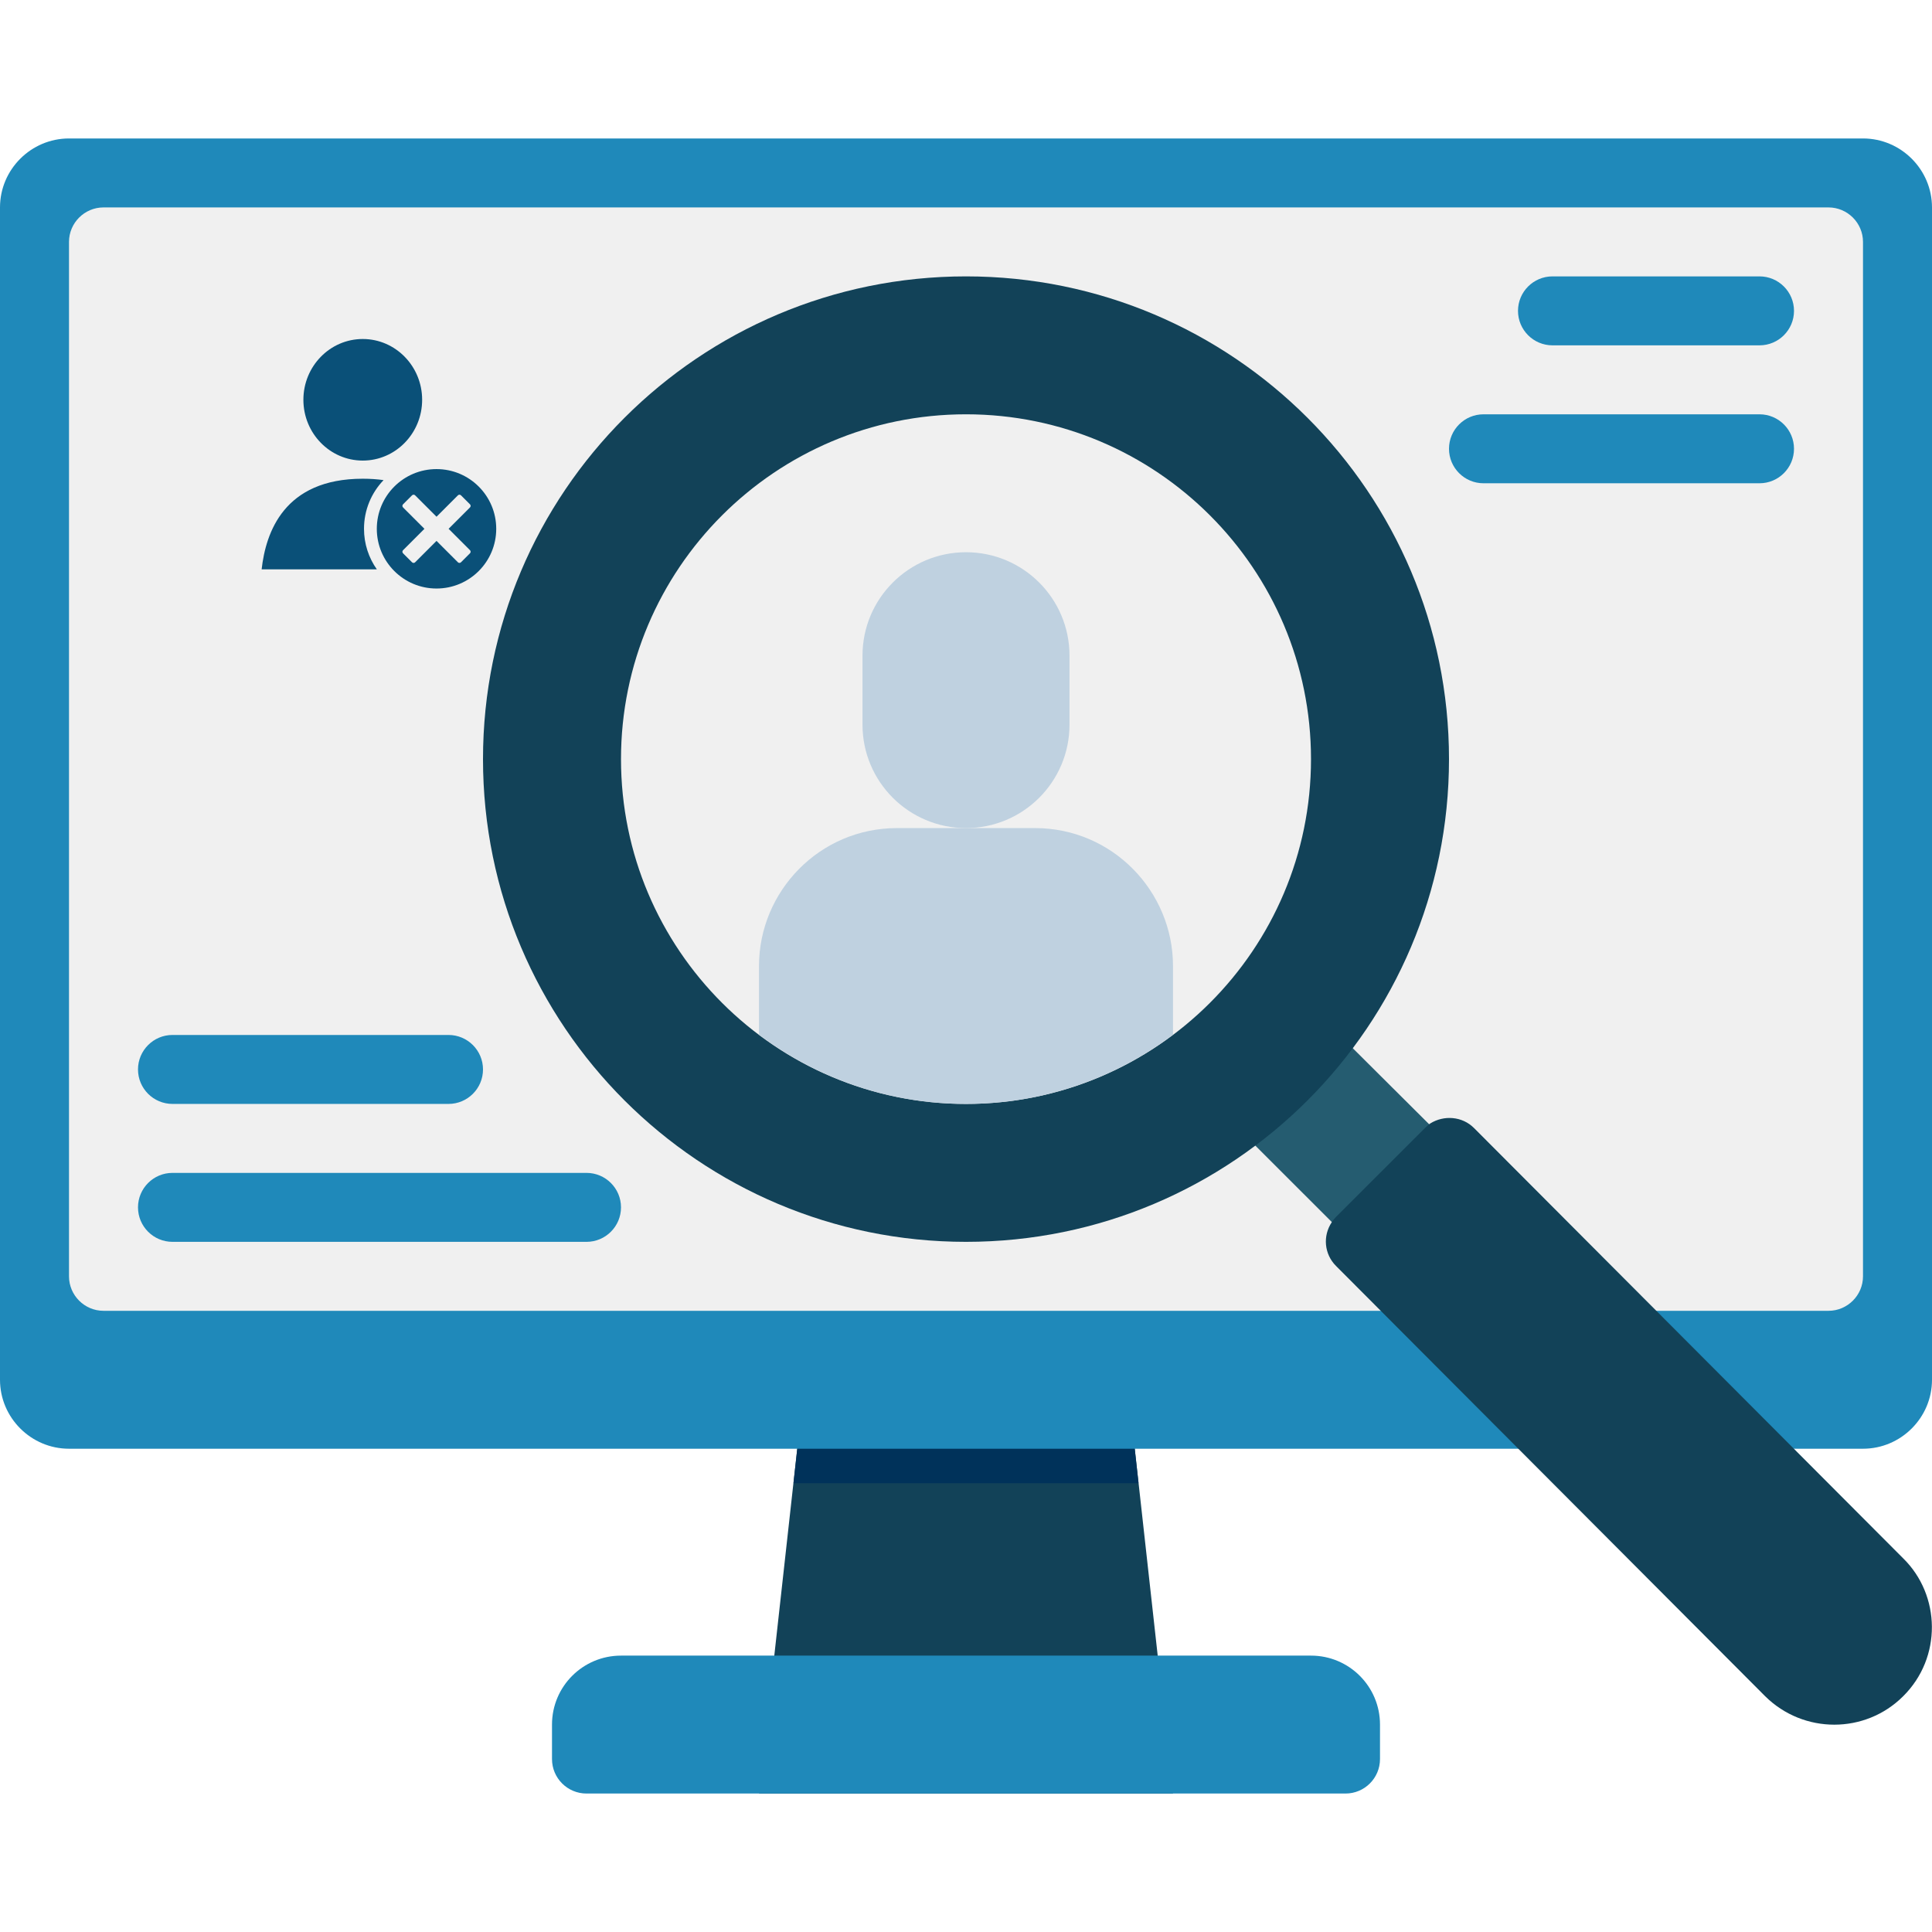 <svg width="402px" height="402px" viewBox="0 0 402 402" version="1.1" xmlns="http://www.w3.org/2000/svg" xmlns:xlink="http://www.w3.org/1999/xlink">
    <title>Image &amp; Text - Zoom PC</title>
    <g id="Image-&amp;-Text---Illustrations-/-Logos-/-Icons" stroke="none" stroke-width="1" fill="none" fill-rule="evenodd">
        <g id="Image-&amp;-Text---Zoom-PC">
            <g id="Find-Users" fill-rule="nonzero">
                <g id="Group" transform="translate(0, 28.81)">
                    <polygon id="Path" fill="#124258" points="244.071 344.38 157.929 344.38 167.476 258.285 234.524 258.285"></polygon>
                    <polygon id="Path" fill="#00325A" points="236.893 279.809 165.107 279.809 167.476 258.285 234.524 258.285"></polygon>
                    <path d="M402,14.349 L402,258.285 C402,266.177 395.539,272.634 387.643,272.634 L14.357,272.634 C6.461,272.634 0,266.177 0,258.285 L0,14.349 C0,6.457 6.461,0 14.357,0 L387.643,0 C395.539,0 402,6.457 402,14.349 Z" id="Path" fill="#1F89BA"></path>
                    <path d="M387.643,21.524 L387.643,236.761 C387.643,240.707 384.413,243.936 380.464,243.936 L21.536,243.936 C17.587,243.936 14.357,240.707 14.357,236.761 L14.357,21.524 C14.357,17.578 17.587,14.349 21.536,14.349 L380.464,14.349 C384.413,14.349 387.643,17.578 387.643,21.524 Z" id="Path" fill="#F0F0F0"></path>
                    <path d="M279.964,344.38 L122.036,344.38 C118.073,344.38 114.857,341.166 114.857,337.205 L114.857,330.031 C114.857,322.103 121.282,315.682 129.214,315.682 L272.786,315.682 C280.718,315.682 287.143,322.103 287.143,330.031 L287.143,337.205 C287.143,341.166 283.927,344.38 279.964,344.38 Z" id="Path" fill="#1F89BA"></path>
                    <g transform="translate(100.5, 28.698)">
                        <ellipse id="Oval" fill="#F0F0F0" cx="100.5" cy="100.444" rx="71.786" ry="71.746"></ellipse>
                        <polygon id="Path" fill="#255C70" points="200.971 180.505 180.728 200.881 159.967 180.132 179.995 159.62"></polygon>
                        <path d="M295.499,295.435 C287.602,303.327 274.753,303.327 266.784,295.435 L177.483,205.896 C175.042,203.457 174.683,199.654 176.622,196.784 C176.693,196.713 176.693,196.641 176.765,196.569 C176.981,196.282 177.196,195.995 177.483,195.708 L196.004,177.198 C196.291,176.911 196.578,176.696 196.865,176.409 C196.937,176.409 197.009,176.337 197.081,176.265 C199.952,174.472 203.757,174.759 206.197,177.198 L295.506,266.744 C303.323,274.413 303.611,287.399 295.499,295.435 Z" id="Path" fill="#124258"></path>
                        <path d="M100.5,0 C45.01,0 0,44.985 0,100.444 C0,155.904 45.01,200.888 100.5,200.888 C155.99,200.888 201,155.904 201,100.444 C201,44.985 155.99,0 100.5,0 Z M100.5,172.19 C60.874,172.19 28.714,140.048 28.714,100.444 C28.714,60.84 60.874,28.698 100.5,28.698 C140.126,28.698 172.286,60.84 172.286,100.444 C172.286,140.048 140.126,172.19 100.5,172.19 Z" id="Shape" fill="#124258"></path>
                    </g>
                    <path d="M201,143.492 L201,143.492 C189.105,143.492 179.464,133.856 179.464,121.968 L179.464,107.619 C179.464,95.73 189.105,86.095 201,86.095 L201,86.095 C212.895,86.095 222.536,95.73 222.536,107.619 L222.536,121.968 C222.536,133.856 212.895,143.492 201,143.492 Z" id="Path" fill="#BFD1E0"></path>
                    <path d="M244.071,172.19 L244.071,186.467 C232.083,195.507 217.152,200.888 201,200.888 C184.848,200.888 169.917,195.507 157.929,186.467 L157.929,172.19 C157.929,156.621 170.563,143.492 186.643,143.492 L215.357,143.492 C231.437,143.492 244.071,156.621 244.071,172.19 Z" id="Path" fill="#BFD1E0"></path>
                    <path d="M93.321,200.888 L35.893,200.888 C31.93,200.888 28.714,197.674 28.714,193.714 L28.714,193.714 C28.714,189.753 31.93,186.539 35.893,186.539 L93.321,186.539 C97.284,186.539 100.5,189.753 100.5,193.714 L100.5,193.714 C100.5,197.674 97.284,200.888 93.321,200.888 Z" id="Path" fill="#1F89BA"></path>
                    <path d="M122.036,229.587 L35.893,229.587 C31.93,229.587 28.714,226.372 28.714,222.412 L28.714,222.412 C28.714,218.452 31.93,215.238 35.893,215.238 L122.036,215.238 C125.998,215.238 129.214,218.452 129.214,222.412 L129.214,222.412 C129.214,226.372 125.998,229.587 122.036,229.587 Z" id="Path" fill="#1F89BA"></path>
                    <path d="M323.036,43.047 L366.107,43.047 C370.07,43.047 373.286,39.833 373.286,35.873 L373.286,35.873 C373.286,31.913 370.07,28.698 366.107,28.698 L323.036,28.698 C319.073,28.698 315.857,31.913 315.857,35.873 L315.857,35.873 C315.857,39.833 319.073,43.047 323.036,43.047 Z" id="Path" fill="#1F89BA"></path>
                    <path d="M308.679,71.746 L366.107,71.746 C370.07,71.746 373.286,68.532 373.286,64.571 L373.286,64.571 C373.286,60.611 370.07,57.397 366.107,57.397 L308.679,57.397 C304.716,57.397 301.5,60.611 301.5,64.571 L301.5,64.571 C301.5,68.532 304.716,71.746 308.679,71.746 Z" id="Path" fill="#1F89BA"></path>
                </g>
            </g>
            <g id="Icons/actions/arrow5-right-unfilled" transform="translate(25.8, 44.8)" fill="#0A5078">
                <path d="M65.028,52.806 C71.891,52.806 77.453,58.368 77.453,65.231 C77.453,72.093 71.891,77.656 65.028,77.656 C58.166,77.656 52.603,72.093 52.603,65.231 C52.603,58.368 58.166,52.806 65.028,52.806 Z M49.682,54.81 C51.237,54.81 52.677,54.911 54.013,55.099 C51.489,57.73 49.94,61.3 49.94,65.231 C49.94,68.37 50.928,71.279 52.61,73.663 L28.64,73.663 C29.499,66.033 33.256,54.81 49.682,54.81 Z M59.937,58.262 L58.058,60.142 C57.884,60.315 57.884,60.6 58.058,60.777 L62.515,65.233 L58.061,69.688 C57.887,69.861 57.887,70.147 58.061,70.322 L59.938,72.201 C60.114,72.375 60.4,72.375 60.574,72.201 L65.029,67.747 L69.481,72.199 C69.655,72.374 69.942,72.374 70.117,72.199 L71.996,70.319 C72.169,70.146 72.169,69.86 71.996,69.684 L67.544,65.232 L71.998,60.779 C72.171,60.603 72.171,60.317 71.998,60.143 L70.119,58.264 C69.944,58.091 69.659,58.091 69.484,58.264 L65.03,62.719 L60.572,58.262 C60.397,58.088 60.111,58.088 59.937,58.262 Z M49.682,25.738 C56.5,25.738 62.037,31.404 62.037,38.386 C62.037,45.375 56.5,51.035 49.682,51.035 C42.865,51.035 37.328,45.375 37.328,38.386 C37.328,31.404 42.865,25.738 49.682,25.738 Z" id="Icon"></path>
            </g>
        </g>
    </g>
</svg>